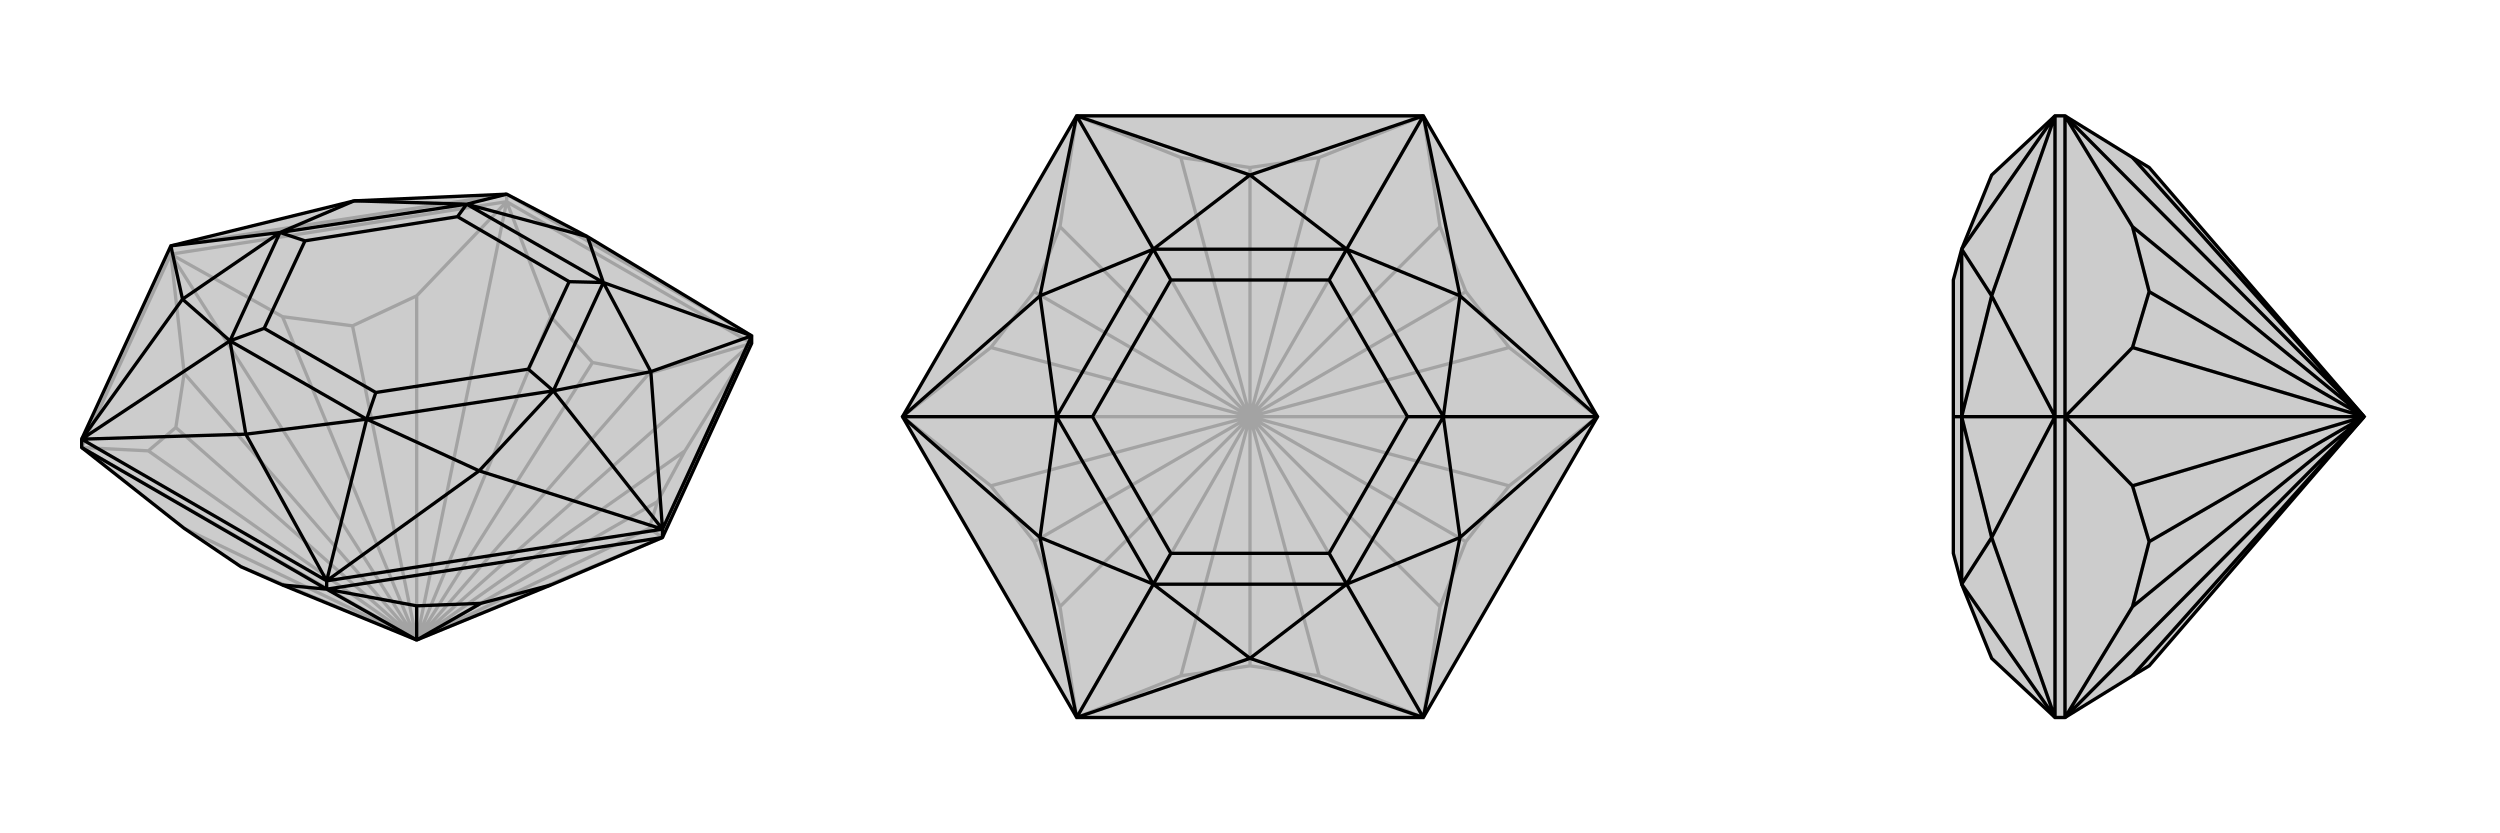 <svg xmlns="http://www.w3.org/2000/svg" viewBox="0 0 3000 1000">
    <g stroke="currentColor" stroke-width="4" fill="none" transform="translate(0 -7)">
        <path fill="currentColor" stroke="none" fill-opacity=".2" d="M339,709L289,687L221,641L98,544L98,534L205,302L425,248L608,240L705,291L902,410L902,419L795,652L661,709L500,775z" />
<path stroke-opacity=".2" d="M500,775L221,641M500,775L98,544M500,775L178,548M500,775L211,520M500,775L221,455M500,775L205,312M500,775L339,387M500,775L423,398M500,775L500,362M500,775L608,249M500,775L661,387M500,775L711,442M500,775L779,455M500,775L902,419M500,775L822,548M500,775L789,609M500,775L779,641M500,775L795,652M500,775L289,687M205,312L205,302M608,249L608,240M98,544L178,548M178,548L211,520M211,520L221,455M221,455L205,312M98,544L205,312M205,312L339,387M339,387L423,398M423,398L500,362M608,249L500,362M608,249L205,312M608,249L661,387M661,387L711,442M711,442L779,455M902,419L779,455M608,249L902,419M902,419L822,548M822,548L789,609M789,609L779,641M779,641L795,652M608,240L902,410M608,240L205,302" />
<path d="M339,709L289,687L221,641L98,544L98,534L205,302L425,248L608,240L705,291L902,410L902,419L795,652L661,709L500,775z" />
<path d="M500,775L577,731M500,775L500,734M500,775L392,714M392,714L392,704M795,652L795,642M392,714L339,709M98,544L392,714M661,709L577,731M577,731L500,734M392,714L500,734M392,714L795,652M98,534L392,704M392,704L795,642M795,642L902,410M795,642L575,572M902,410L781,453M98,534L219,366M392,704L295,528M98,534L295,528M98,534L276,416M392,704L575,572M392,704L440,510M795,642L781,453M795,642L664,476M902,410L724,346M608,240L560,252M205,302L219,366M205,302L336,286M295,528L440,510M295,528L276,416M575,572L664,476M575,572L440,510M781,453L724,346M664,476L781,453M705,291L560,252M705,291L724,346M425,248L336,286M425,248L560,252M219,366L276,416M219,366L336,286M276,416L440,510M664,476L440,510M440,510L451,478M664,476L724,346M664,476L634,450M724,346L560,252M724,346L683,345M336,286L560,252M560,252L549,267M336,286L276,416M276,416L317,401M336,286L366,296M451,478L317,401M451,478L634,450M634,450L683,345M683,345L549,267M549,267L366,296M317,401L366,296" />
    </g>
    <g stroke="currentColor" stroke-width="4" fill="none" transform="translate(1000 0)">
        <path fill="currentColor" stroke="none" fill-opacity=".2" d="M708,861L917,500L708,139L292,139L83,500L292,861z" />
<path stroke-opacity=".2" d="M500,500L417,811M500,500L292,861M500,500L272,728M500,500L241,650M500,500L189,583M500,500L83,500M500,500L189,417M500,500L241,350M500,500L272,272M500,500L292,139M500,500L417,189M500,500L500,201M500,500L583,189M500,500L708,139M500,500L728,272M500,500L759,350M500,500L811,417M500,500L917,500M500,500L811,583M500,500L759,650M500,500L728,728M500,500L708,861M500,500L500,799M500,500L583,811M417,811L500,799M292,861L417,811M708,861L583,811M500,799L583,811M292,861L272,728M272,728L241,650M241,650L189,583M189,583L83,500M83,500L189,417M189,417L241,350M241,350L272,272M292,139L272,272M292,139L417,189M417,189L500,201M500,201L583,189M708,139L583,189M708,139L728,272M728,272L759,350M759,350L811,417M811,417L917,500M917,500L811,583M811,583L759,650M759,650L728,728M708,861L728,728" />
<path d="M708,861L917,500L708,139L292,139L83,500L292,861z" />
<path d="M917,500L752,645M708,139L752,355M292,139L500,210M83,500L248,355M292,861L248,645M708,861L500,790M292,861L500,790M292,861L384,701M708,861L752,645M708,861L616,701M917,500L752,355M917,500L732,500M708,139L500,210M708,139L616,299M292,139L248,355M292,139L384,299M83,500L248,645M83,500L268,500M500,790L616,701M500,790L384,701M752,645L732,500M752,645L616,701M752,355L616,299M732,500L752,355M500,210L384,299M500,210L616,299M248,355L268,500M248,355L384,299M248,645L384,701M248,645L268,500M384,701L616,701M732,500L616,701M616,701L595,664M732,500L616,299M732,500L689,500M616,299L384,299M616,299L595,336M268,500L384,299M384,299L405,336M268,500L384,701M384,701L405,664M268,500L311,500M595,664L405,664M595,664L689,500M689,500L595,336M595,336L405,336M405,336L311,500M405,664L311,500" />
    </g>
    <g stroke="currentColor" stroke-width="4" fill="none" transform="translate(2000 0)">
        <path fill="currentColor" stroke="none" fill-opacity=".2" d="M579,799L559,811L478,861L466,861L390,790L354,701L344,664L344,500L344,336L354,299L390,210L466,139L478,139L559,189L579,201L837,500z" />
<path stroke-opacity=".2" d="M837,500L559,811M837,500L478,861M837,500L559,728M837,500L579,650M837,500L559,583M837,500L478,500M837,500L559,417M837,500L579,350M837,500L559,272M837,500L478,139M837,500L559,189M478,500L466,500M478,861L559,728M559,728L579,650M579,650L559,583M559,583L478,500M478,861L478,500M478,500L559,417M559,417L579,350M579,350L559,272M478,139L559,272M478,139L478,500M466,139L466,500M466,861L466,500M466,500L390,355M466,861L390,645M466,861L354,701M466,139L390,355M466,139L354,299M466,500L390,645M466,500L354,500M390,355L354,500M390,355L354,299M390,645L354,701M390,645L354,500M354,500L354,299M354,500L354,701M354,500L344,500" />
<path d="M579,799L559,811L478,861L466,861L390,790L354,701L344,664L344,500L344,336L354,299L390,210L466,139L478,139L559,189L579,201L837,500z" />
<path d="M837,500L559,189M837,500L478,139M837,500L559,272M837,500L579,350M837,500L559,417M837,500L478,500M837,500L559,583M837,500L579,650M837,500L559,728M837,500L478,861M837,500L559,811M478,500L466,500M478,139L559,272M559,272L579,350M579,350L559,417M559,417L478,500M478,139L478,500M478,500L559,583M559,583L579,650M579,650L559,728M478,861L559,728M478,861L478,500M466,861L466,500M466,500L466,139M466,500L390,645M466,139L390,355M466,861L390,645M466,861L354,701M466,500L390,355M466,500L354,500M466,139L354,299M390,645L354,500M390,645L354,701M390,355L354,299M354,500L390,355M354,500L354,701M354,500L354,299M354,500L344,500" />
    </g>
</svg>